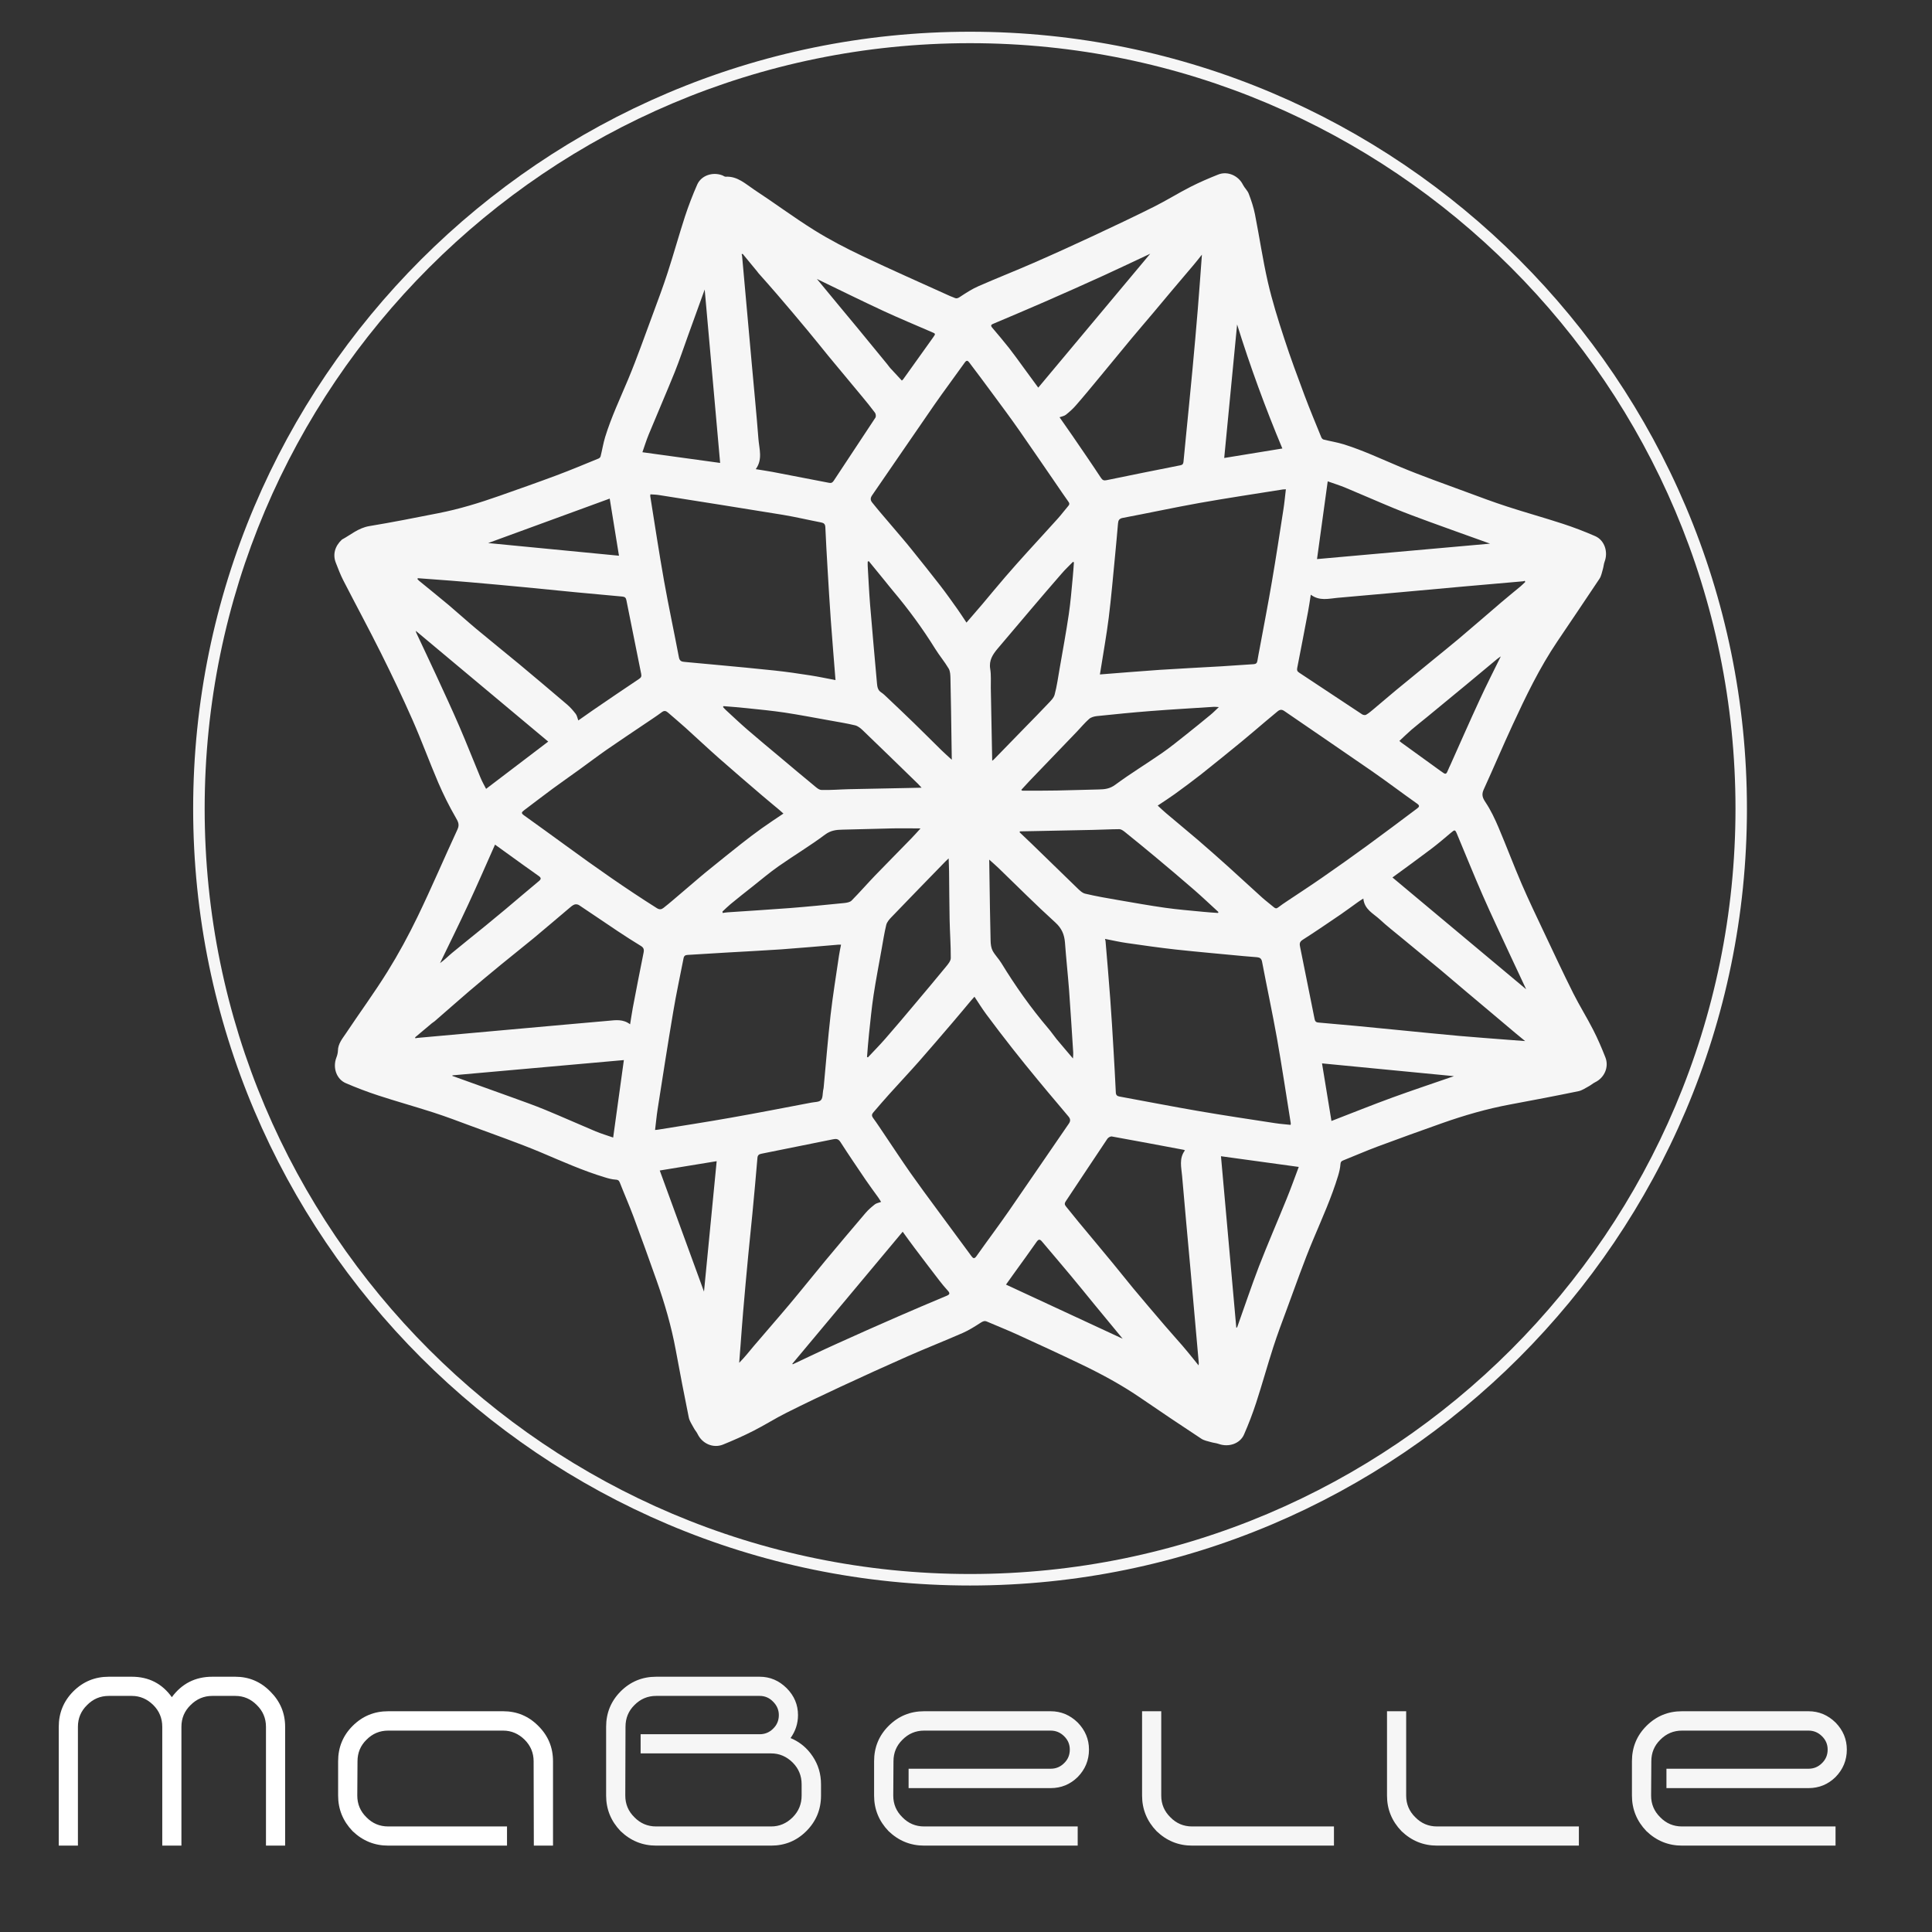 <?xml version="1.0" encoding="UTF-8"?> <svg xmlns="http://www.w3.org/2000/svg" xmlns:xlink="http://www.w3.org/1999/xlink" width="188" zoomAndPan="magnify" viewBox="0 0 141.75 141.75" height="188" preserveAspectRatio="xMidYMid meet"><rect x="0" y="0" width="141.75" height="141.75" fill="#333333" stroke="none"/> <defs> <g></g> <clipPath id="0f8c42f125"> <path d="M 14.172 2.328 L 128.172 2.328 L 128.172 116.328 L 14.172 116.328 Z M 14.172 2.328 " clip-rule="nonzero"></path> </clipPath> <clipPath id="5137f17ad1"> <path d="M 24.371 12.527 L 118 12.527 L 118 106.277 L 24.371 106.277 Z M 24.371 12.527 " clip-rule="nonzero"></path> </clipPath> </defs> <g clip-path="url(#0f8c42f125)"> <path fill="#f6f6f6" d="M 71.172 116.328 C 39.754 116.328 14.172 90.746 14.172 59.328 C 14.172 27.906 39.754 2.328 71.172 2.328 C 102.594 2.328 128.172 27.906 128.172 59.328 C 128.172 90.746 102.594 116.328 71.172 116.328 Z M 71.172 3.168 C 40.203 3.168 15.016 28.355 15.016 59.328 C 15.016 90.297 40.203 115.484 71.172 115.484 C 102.145 115.484 127.332 90.297 127.332 59.328 C 127.332 28.355 102.145 3.168 71.172 3.168 Z M 71.172 3.168 " fill-opacity="1" fill-rule="nonzero"></path> </g> <g clip-path="url(#5137f17ad1)"> <path fill="#f6f6f6" d="M 73.809 94.25 C 76.699 95.59 79.547 96.914 82.371 98.223 C 81.684 97.391 80.98 96.535 80.273 95.68 C 79.691 94.969 79.117 94.254 78.527 93.551 C 77.84 92.727 77.141 91.91 76.449 91.09 C 76.297 90.906 76.195 90.914 76.055 91.113 C 75.539 91.852 75.008 92.582 74.48 93.312 C 74.254 93.629 74.023 93.949 73.809 94.25 Z M 48.406 85.879 C 49.5 88.871 50.59 91.848 51.652 94.766 C 51.957 91.648 52.266 88.453 52.582 85.195 C 51.117 85.434 49.742 85.66 48.406 85.879 Z M 110.113 48.16 C 109.992 48.246 109.914 48.289 109.848 48.348 C 109.07 48.992 108.297 49.641 107.52 50.285 C 106.582 51.062 105.637 51.836 104.695 52.613 C 104.32 52.922 103.934 53.219 103.566 53.535 C 103.262 53.797 102.98 54.078 102.672 54.363 C 102.746 54.426 102.777 54.453 102.812 54.48 C 103.781 55.184 104.75 55.887 105.723 56.586 C 106.094 56.855 106.098 56.852 106.277 56.422 C 106.312 56.328 106.359 56.238 106.402 56.148 C 107.121 54.543 107.828 52.93 108.566 51.336 C 109.047 50.285 109.574 49.262 110.113 48.16 Z M 97.688 82.246 C 99.207 81.66 100.68 81.066 102.168 80.523 C 103.656 79.98 105.16 79.484 106.676 78.957 C 103.457 78.648 100.262 78.336 96.996 78.02 C 97.234 79.48 97.457 80.855 97.688 82.246 Z M 44.734 36.582 C 41.723 37.684 38.727 38.781 35.816 39.844 C 38.934 40.145 42.148 40.457 45.414 40.773 C 45.176 39.312 44.953 37.93 44.734 36.582 Z M 36.32 61.969 C 35.652 63.473 35.02 64.926 34.352 66.363 C 33.684 67.805 32.977 69.23 32.285 70.664 C 32.605 70.438 32.883 70.152 33.184 69.902 C 33.98 69.242 34.793 68.598 35.594 67.945 C 36.09 67.539 36.586 67.129 37.078 66.719 C 37.898 66.027 38.715 65.332 39.539 64.645 C 39.73 64.488 39.703 64.395 39.508 64.258 C 38.754 63.73 38.012 63.188 37.266 62.652 C 36.953 62.43 36.645 62.203 36.32 61.969 Z M 59.938 20.469 C 60.5 21.148 61.047 21.812 61.594 22.473 C 62.027 22.996 62.465 23.516 62.895 24.039 C 63.629 24.93 64.359 25.82 65.09 26.715 C 65.168 26.805 65.23 26.91 65.309 26.996 C 65.59 27.305 65.875 27.605 66.168 27.922 C 66.219 27.875 66.25 27.855 66.27 27.824 C 66.996 26.805 67.723 25.785 68.453 24.77 C 68.66 24.477 68.656 24.488 68.336 24.352 C 67.156 23.84 65.969 23.348 64.805 22.809 C 63.184 22.055 61.578 21.262 59.938 20.469 Z M 94.086 32.906 C 92.84 29.926 91.734 26.914 90.766 23.805 C 90.449 27.086 90.137 30.316 89.82 33.602 C 91.277 33.367 92.656 33.141 94.086 32.906 Z M 58.133 100.059 C 58.145 100.07 58.152 100.086 58.164 100.098 C 59.242 99.594 60.316 99.074 61.402 98.586 C 62.887 97.91 64.383 97.25 65.875 96.598 C 67.07 96.074 68.27 95.57 69.469 95.066 C 69.688 94.973 69.707 94.879 69.547 94.703 C 69.328 94.461 69.113 94.207 68.914 93.945 C 68.297 93.145 67.688 92.34 67.078 91.531 C 66.793 91.156 66.52 90.77 66.23 90.371 C 63.516 93.621 60.824 96.84 58.133 100.059 Z M 40.223 54.41 C 37 51.715 33.766 49.012 30.508 46.285 C 30.523 46.359 30.527 46.398 30.543 46.43 C 31.035 47.48 31.535 48.531 32.023 49.586 C 32.594 50.828 33.172 52.066 33.711 53.316 C 34.246 54.555 34.734 55.812 35.254 57.055 C 35.375 57.352 35.539 57.633 35.664 57.879 C 37.207 56.703 38.711 55.559 40.223 54.41 Z M 89.582 84.832 C 89.957 89.023 90.332 93.215 90.707 97.418 C 90.746 97.395 90.766 97.387 90.773 97.375 C 91.305 95.887 91.805 94.387 92.371 92.91 C 93.016 91.25 93.727 89.617 94.395 87.969 C 94.715 87.188 94.996 86.391 95.289 85.617 C 93.363 85.355 91.484 85.098 89.582 84.832 Z M 33.195 78.898 C 33.195 78.914 33.191 78.93 33.191 78.941 C 33.309 78.984 33.426 79.023 33.543 79.066 C 34.891 79.551 36.242 80.031 37.586 80.52 C 38.395 80.812 39.211 81.102 40.008 81.43 C 41.246 81.941 42.469 82.488 43.703 83.008 C 44.129 83.184 44.578 83.316 44.988 83.461 C 45.254 81.547 45.512 79.672 45.773 77.777 C 41.578 78.148 37.387 78.523 33.195 78.898 Z M 102.164 64.379 C 105.441 67.117 108.695 69.844 111.973 72.582 C 111.562 71.707 111.16 70.855 110.762 69.996 C 110.105 68.574 109.43 67.156 108.801 65.723 C 108.141 64.219 107.531 62.695 106.895 61.18 C 106.758 60.855 106.73 60.867 106.457 61.098 C 105.973 61.508 105.488 61.922 104.984 62.301 C 104.062 63 103.125 63.676 102.164 64.379 Z M 96.629 41.02 C 100.848 40.645 105.062 40.266 109.328 39.887 C 109.086 39.797 108.891 39.73 108.695 39.66 C 107.414 39.199 106.133 38.746 104.855 38.277 C 104.004 37.965 103.148 37.648 102.309 37.305 C 101.109 36.812 99.926 36.285 98.73 35.789 C 98.293 35.605 97.836 35.469 97.414 35.316 C 97.148 37.234 96.891 39.121 96.629 41.02 Z M 84.391 18.617 C 83.242 19.152 82.129 19.688 81 20.203 C 79.547 20.863 78.09 21.516 76.629 22.152 C 75.391 22.695 74.145 23.215 72.906 23.742 C 72.77 23.801 72.637 23.848 72.789 24.031 C 73.211 24.531 73.633 25.023 74.035 25.535 C 74.402 26.004 74.746 26.488 75.098 26.969 C 75.457 27.457 75.816 27.949 76.176 28.441 C 78.918 25.16 81.648 21.895 84.391 18.617 Z M 51.703 21.242 C 51.633 21.438 51.586 21.574 51.535 21.707 C 51.184 22.684 50.828 23.656 50.477 24.633 C 50.156 25.52 49.859 26.418 49.508 27.293 C 48.891 28.824 48.23 30.336 47.602 31.863 C 47.418 32.309 47.277 32.77 47.133 33.18 C 49.059 33.445 50.949 33.703 52.836 33.965 C 52.461 29.746 52.086 25.535 51.703 21.242 Z M 53.082 51.809 C 53.07 51.828 53.059 51.852 53.047 51.875 C 53.113 51.945 53.176 52.023 53.25 52.09 C 53.777 52.574 54.293 53.066 54.836 53.535 C 55.625 54.215 56.426 54.883 57.227 55.551 C 58.039 56.234 58.848 56.918 59.668 57.59 C 59.848 57.738 60.059 57.949 60.262 57.957 C 60.938 57.98 61.613 57.918 62.293 57.902 C 63.715 57.871 65.137 57.848 66.559 57.816 C 66.891 57.812 67.223 57.801 67.617 57.793 C 67.5 57.668 67.434 57.59 67.363 57.52 C 66.012 56.207 64.664 54.891 63.305 53.586 C 63.145 53.434 62.949 53.27 62.742 53.219 C 62.129 53.07 61.5 52.973 60.879 52.859 C 59.785 52.664 58.691 52.453 57.594 52.285 C 56.66 52.145 55.719 52.055 54.777 51.957 C 54.215 51.895 53.648 51.855 53.082 51.809 Z M 74.93 57.953 C 74.98 57.992 74.996 58.012 75.008 58.012 C 75.852 58.012 76.695 58.016 77.539 58 C 78.566 57.984 79.594 57.941 80.621 57.922 C 81.059 57.914 81.434 57.871 81.832 57.574 C 82.941 56.754 84.125 56.035 85.258 55.25 C 85.867 54.828 86.441 54.359 87.023 53.898 C 87.625 53.422 88.223 52.934 88.816 52.445 C 89.012 52.285 89.188 52.102 89.426 51.879 C 89.266 51.871 89.168 51.855 89.074 51.859 C 87.527 51.961 85.977 52.047 84.43 52.168 C 83.113 52.27 81.797 52.402 80.484 52.539 C 80.285 52.559 80.055 52.621 79.91 52.746 C 79.586 53.031 79.312 53.367 79.012 53.68 C 77.863 54.879 76.707 56.078 75.555 57.277 C 75.344 57.5 75.141 57.727 74.93 57.953 Z M 63.613 77.551 C 63.633 77.559 63.656 77.566 63.68 77.578 C 64.105 77.125 64.543 76.68 64.953 76.211 C 65.676 75.383 66.383 74.547 67.09 73.703 C 67.867 72.781 68.645 71.855 69.41 70.922 C 69.562 70.738 69.754 70.508 69.758 70.297 C 69.762 69.344 69.691 68.391 69.672 67.434 C 69.648 66.27 69.648 65.102 69.633 63.938 C 69.629 63.637 69.613 63.34 69.602 62.98 C 69.496 63.082 69.426 63.141 69.363 63.207 C 68.039 64.57 66.707 65.934 65.391 67.305 C 65.238 67.465 65.07 67.66 65.023 67.863 C 64.875 68.469 64.785 69.09 64.672 69.703 C 64.477 70.805 64.262 71.902 64.094 73.008 C 63.953 73.941 63.863 74.887 63.762 75.824 C 63.699 76.398 63.66 76.973 63.613 77.551 Z M 74.836 60.996 C 74.824 61.02 74.812 61.039 74.805 61.062 C 75.102 61.348 75.402 61.629 75.699 61.914 C 76.805 62.988 77.906 64.066 79.016 65.137 C 79.195 65.309 79.398 65.52 79.625 65.57 C 80.418 65.758 81.223 65.898 82.027 66.035 C 83.184 66.234 84.336 66.441 85.496 66.605 C 86.414 66.734 87.34 66.809 88.262 66.898 C 88.629 66.938 88.996 66.957 89.367 66.984 C 89.375 66.961 89.387 66.938 89.395 66.914 C 88.801 66.371 88.219 65.816 87.613 65.289 C 86.68 64.477 85.734 63.68 84.785 62.887 C 84.035 62.258 83.273 61.641 82.508 61.023 C 82.398 60.938 82.254 60.836 82.125 60.836 C 81.457 60.84 80.789 60.879 80.117 60.891 C 78.703 60.922 77.289 60.949 75.875 60.977 C 75.531 60.98 75.184 60.988 74.836 60.996 Z M 78.723 77.66 C 78.734 77.453 78.75 77.34 78.742 77.234 C 78.641 75.703 78.551 74.176 78.438 72.648 C 78.348 71.484 78.223 70.328 78.137 69.164 C 78.09 68.566 77.902 68.109 77.422 67.676 C 76 66.387 74.645 65.023 73.262 63.688 C 73.059 63.492 72.844 63.309 72.578 63.07 C 72.586 63.566 72.59 63.969 72.598 64.371 C 72.621 65.922 72.641 67.477 72.68 69.027 C 72.684 69.27 72.719 69.543 72.828 69.754 C 73 70.074 73.27 70.336 73.461 70.648 C 74.496 72.34 75.633 73.953 76.918 75.461 C 77.133 75.711 77.316 75.988 77.523 76.242 C 77.902 76.699 78.289 77.145 78.723 77.66 Z M 67.539 60.781 C 66.844 60.777 66.191 60.766 65.543 60.777 C 64.305 60.801 63.066 60.848 61.828 60.871 C 61.359 60.879 60.957 60.922 60.535 61.234 C 59.434 62.059 58.25 62.766 57.125 63.555 C 56.465 64.016 55.852 64.539 55.219 65.039 C 54.672 65.469 54.125 65.902 53.59 66.344 C 53.387 66.512 53.203 66.699 53.008 66.879 C 53.012 66.914 53.016 66.949 53.02 66.984 C 53.137 66.969 53.254 66.945 53.371 66.938 C 54.898 66.832 56.426 66.742 57.949 66.625 C 59.285 66.52 60.617 66.387 61.949 66.254 C 62.133 66.234 62.359 66.195 62.477 66.078 C 63.07 65.48 63.621 64.844 64.207 64.234 C 65.078 63.332 65.965 62.441 66.84 61.539 C 67.07 61.305 67.285 61.059 67.539 60.781 Z M 63.742 41.172 C 63.719 41.184 63.691 41.195 63.664 41.207 C 63.664 41.316 63.656 41.426 63.664 41.535 C 63.719 42.469 63.762 43.402 63.836 44.336 C 63.996 46.273 64.172 48.211 64.344 50.145 C 64.367 50.398 64.406 50.652 64.664 50.809 C 64.793 50.891 64.906 51.004 65.02 51.109 C 65.699 51.754 66.379 52.391 67.047 53.043 C 67.727 53.703 68.391 54.375 69.066 55.035 C 69.305 55.27 69.555 55.488 69.832 55.742 C 69.824 55.277 69.82 54.848 69.812 54.418 C 69.789 52.863 69.77 51.312 69.734 49.762 C 69.727 49.523 69.719 49.25 69.605 49.055 C 69.309 48.555 68.926 48.102 68.617 47.605 C 67.688 46.109 66.648 44.691 65.512 43.344 C 65.309 43.105 65.121 42.859 64.922 42.617 C 64.531 42.137 64.137 41.656 63.742 41.172 Z M 78.793 41.258 C 78.77 41.246 78.746 41.234 78.723 41.223 C 78.441 41.512 78.148 41.785 77.887 42.09 C 77.141 42.945 76.402 43.809 75.668 44.672 C 74.844 45.641 74.023 46.617 73.199 47.586 C 72.836 48.016 72.547 48.453 72.652 49.078 C 72.727 49.535 72.688 50.012 72.695 50.48 C 72.723 51.902 72.75 53.324 72.777 54.75 C 72.785 55.094 72.793 55.438 72.797 55.816 C 72.855 55.773 72.895 55.75 72.922 55.719 C 73.684 54.938 74.445 54.152 75.207 53.371 C 75.77 52.793 76.34 52.219 76.891 51.633 C 77.082 51.43 77.316 51.211 77.379 50.961 C 77.547 50.336 77.633 49.688 77.746 49.043 C 77.973 47.727 78.219 46.41 78.414 45.086 C 78.551 44.172 78.621 43.242 78.711 42.32 C 78.746 41.969 78.766 41.613 78.793 41.258 Z M 30.656 42.422 C 30.648 42.441 30.637 42.465 30.625 42.484 C 30.668 42.527 30.707 42.578 30.754 42.617 C 31.473 43.211 32.203 43.789 32.918 44.391 C 33.602 44.969 34.266 45.574 34.953 46.148 C 35.992 47.016 37.051 47.863 38.094 48.727 C 39.273 49.711 40.449 50.703 41.617 51.699 C 41.848 51.898 42.055 52.137 42.242 52.379 C 42.336 52.504 42.363 52.68 42.43 52.859 C 42.793 52.605 43.133 52.363 43.477 52.125 C 44.609 51.352 45.742 50.574 46.883 49.816 C 47.047 49.707 47.078 49.621 47.043 49.441 C 46.676 47.641 46.316 45.836 45.957 44.031 C 45.926 43.855 45.836 43.785 45.664 43.77 C 44.523 43.664 43.379 43.562 42.234 43.453 C 40.992 43.336 39.75 43.207 38.508 43.086 C 37.156 42.957 35.801 42.832 34.445 42.715 C 33.566 42.637 32.688 42.574 31.809 42.508 C 31.426 42.477 31.043 42.453 30.656 42.422 Z M 96.172 43.633 C 96.102 44.07 96.051 44.457 95.977 44.844 C 95.715 46.23 95.449 47.621 95.176 49.008 C 95.148 49.16 95.164 49.25 95.312 49.348 C 96.855 50.363 98.395 51.391 99.938 52.41 C 100.012 52.461 100.16 52.484 100.23 52.441 C 100.41 52.34 100.574 52.199 100.734 52.066 C 101.305 51.59 101.867 51.102 102.438 50.629 C 103.328 49.895 104.223 49.164 105.117 48.434 C 105.762 47.902 106.414 47.387 107.051 46.848 C 108.09 45.973 109.113 45.078 110.148 44.195 C 110.613 43.797 111.09 43.414 111.562 43.02 C 111.684 42.918 111.793 42.805 111.906 42.699 C 111.895 42.672 111.883 42.641 111.871 42.613 C 111.836 42.625 111.801 42.645 111.762 42.648 C 110.289 42.777 108.816 42.902 107.344 43.035 C 104.273 43.312 101.199 43.598 98.125 43.863 C 97.48 43.922 96.809 44.113 96.172 43.633 Z M 64.645 88.184 C 64.566 88.059 64.504 87.949 64.43 87.848 C 64.125 87.422 63.809 87.004 63.516 86.57 C 62.891 85.648 62.266 84.73 61.664 83.793 C 61.512 83.555 61.355 83.539 61.117 83.59 C 59.367 83.945 57.617 84.301 55.867 84.648 C 55.688 84.684 55.594 84.75 55.574 84.941 C 55.457 86.324 55.332 87.707 55.199 89.086 C 55.105 90.09 54.992 91.094 54.898 92.102 C 54.766 93.48 54.641 94.863 54.523 96.246 C 54.453 97.07 54.395 97.895 54.332 98.723 C 54.301 99.145 54.266 99.566 54.234 99.988 C 54.637 99.586 54.965 99.16 55.312 98.75 C 56.191 97.715 57.086 96.699 57.957 95.66 C 58.828 94.621 59.672 93.562 60.535 92.52 C 61.52 91.336 62.512 90.16 63.508 88.992 C 63.707 88.758 63.945 88.555 64.188 88.363 C 64.305 88.273 64.473 88.25 64.645 88.184 Z M 86.938 84.402 C 86.871 84.371 86.855 84.359 86.84 84.359 C 85.086 84.031 83.336 83.699 81.578 83.383 C 81.48 83.363 81.316 83.457 81.254 83.543 C 80.23 85.07 79.215 86.605 78.195 88.137 C 78.105 88.27 78.094 88.375 78.203 88.508 C 78.516 88.879 78.809 89.266 79.121 89.641 C 79.969 90.664 80.824 91.68 81.668 92.707 C 82.164 93.305 82.645 93.922 83.141 94.52 C 83.902 95.43 84.668 96.332 85.438 97.23 C 85.871 97.738 86.324 98.234 86.762 98.742 C 87.02 99.039 87.266 99.348 87.516 99.652 C 87.645 99.812 87.773 99.973 87.938 100.176 C 87.949 100.062 87.957 100.027 87.953 99.992 C 87.75 97.688 87.547 95.383 87.34 93.078 C 87.137 90.812 86.922 88.547 86.73 86.277 C 86.676 85.648 86.492 84.996 86.938 84.402 Z M 46.23 75.152 C 46.305 74.707 46.359 74.32 46.43 73.934 C 46.688 72.582 46.949 71.23 47.223 69.879 C 47.266 69.656 47.219 69.523 47.02 69.402 C 46.449 69.055 45.883 68.691 45.324 68.32 C 44.375 67.688 43.434 67.039 42.484 66.41 C 42.398 66.352 42.242 66.328 42.145 66.367 C 42.004 66.418 41.883 66.531 41.766 66.629 C 40.895 67.363 40.031 68.105 39.156 68.832 C 38.359 69.492 37.543 70.129 36.746 70.785 C 35.957 71.434 35.176 72.082 34.402 72.742 C 33.559 73.465 32.727 74.203 31.887 74.93 C 31.824 74.984 31.75 75.023 31.688 75.074 C 31.277 75.422 30.867 75.766 30.457 76.109 C 30.465 76.133 30.469 76.156 30.477 76.18 C 30.52 76.172 30.566 76.156 30.609 76.152 C 33.215 75.918 35.816 75.684 38.418 75.449 C 40.492 75.266 42.562 75.074 44.637 74.895 C 45.164 74.848 45.703 74.754 46.23 75.152 Z M 100.027 65.926 C 99.859 66.035 99.746 66.102 99.645 66.176 C 99.219 66.477 98.801 66.793 98.367 67.09 C 97.441 67.719 96.516 68.355 95.57 68.957 C 95.316 69.121 95.348 69.289 95.395 69.512 C 95.75 71.258 96.102 73.004 96.449 74.754 C 96.48 74.922 96.543 75.008 96.727 75.023 C 97.656 75.102 98.59 75.188 99.52 75.273 C 100.59 75.375 101.656 75.484 102.727 75.586 C 104.168 75.727 105.613 75.875 107.055 76.004 C 108.234 76.109 109.418 76.191 110.598 76.285 C 111.008 76.316 111.418 76.344 111.898 76.383 C 111.609 76.145 111.375 75.957 111.145 75.762 C 110.512 75.23 109.887 74.699 109.254 74.168 C 108.715 73.711 108.172 73.262 107.637 72.809 C 107 72.27 106.367 71.727 105.727 71.191 C 104.777 70.402 103.82 69.617 102.867 68.832 C 102.316 68.375 101.75 67.938 101.23 67.453 C 100.762 67.02 100.105 66.734 100.027 65.926 Z M 54.492 18.629 C 54.465 18.633 54.438 18.641 54.414 18.645 C 54.426 18.695 54.445 18.75 54.449 18.805 C 54.684 21.414 54.914 24.027 55.152 26.637 C 55.316 28.492 55.504 30.344 55.645 32.199 C 55.703 32.938 55.973 33.707 55.449 34.422 C 55.891 34.496 56.289 34.551 56.684 34.625 C 58.062 34.887 59.438 35.152 60.816 35.422 C 60.984 35.457 61.07 35.418 61.172 35.27 C 62.188 33.723 63.215 32.188 64.23 30.641 C 64.281 30.559 64.262 30.371 64.199 30.285 C 63.902 29.883 63.578 29.492 63.258 29.102 C 62.434 28.109 61.605 27.117 60.781 26.121 C 60.27 25.5 59.773 24.863 59.254 24.246 C 58.516 23.355 57.77 22.477 57.016 21.598 C 56.57 21.074 56.105 20.562 55.652 20.047 C 55.617 20.004 55.586 19.957 55.551 19.914 C 55.199 19.484 54.848 19.059 54.492 18.629 Z M 88.184 18.684 C 87.969 18.953 87.777 19.199 87.578 19.434 C 87.047 20.066 86.512 20.691 85.98 21.32 C 85.52 21.867 85.066 22.418 84.605 22.961 C 84.07 23.598 83.523 24.23 82.992 24.867 C 82.203 25.82 81.422 26.777 80.633 27.727 C 80.074 28.402 79.516 29.082 78.938 29.742 C 78.719 29.996 78.465 30.223 78.199 30.434 C 78.082 30.527 77.906 30.551 77.738 30.613 C 78.066 31.078 78.375 31.52 78.68 31.965 C 79.383 32.992 80.09 34.016 80.773 35.055 C 80.895 35.238 80.992 35.27 81.188 35.23 C 82.996 34.859 84.801 34.492 86.609 34.137 C 86.777 34.105 86.816 34.02 86.832 33.879 C 86.891 33.277 86.949 32.676 87.008 32.07 C 87.172 30.402 87.34 28.73 87.496 27.059 C 87.633 25.598 87.762 24.133 87.883 22.668 C 87.992 21.359 88.082 20.051 88.184 18.684 Z M 71.496 73.129 C 71.387 73.254 71.312 73.332 71.242 73.414 C 70.785 73.957 70.336 74.504 69.875 75.039 C 69.062 75.988 68.25 76.938 67.426 77.875 C 66.715 78.68 65.977 79.461 65.258 80.262 C 64.859 80.703 64.473 81.156 64.082 81.609 C 63.973 81.734 63.93 81.848 64.055 82.02 C 64.363 82.438 64.645 82.879 64.938 83.309 C 65.562 84.234 66.176 85.168 66.816 86.082 C 67.449 86.98 68.102 87.863 68.754 88.746 C 69.594 89.891 70.438 91.031 71.281 92.172 C 71.395 92.324 71.484 92.379 71.633 92.176 C 72.422 91.059 73.242 89.969 74.02 88.848 C 75.496 86.719 76.949 84.57 78.422 82.438 C 78.562 82.234 78.531 82.086 78.398 81.922 C 78.148 81.625 77.898 81.328 77.652 81.035 C 77.145 80.43 76.629 79.828 76.129 79.215 C 75.504 78.457 74.883 77.695 74.277 76.922 C 73.625 76.094 72.984 75.254 72.355 74.406 C 72.059 74.008 71.801 73.586 71.496 73.129 Z M 48.062 82.906 C 48.164 82.898 48.211 82.895 48.254 82.887 C 50.039 82.598 51.824 82.324 53.605 82.008 C 55.586 81.66 57.555 81.273 59.531 80.898 C 59.773 80.852 60.094 80.863 60.23 80.715 C 60.379 80.559 60.348 80.238 60.395 79.992 C 60.406 79.93 60.426 79.867 60.43 79.805 C 60.598 78.027 60.738 76.254 60.938 74.48 C 61.105 73.023 61.344 71.574 61.555 70.121 C 61.594 69.855 61.652 69.59 61.707 69.309 C 61.617 69.309 61.57 69.305 61.523 69.309 C 60.117 69.426 58.707 69.555 57.297 69.656 C 55.977 69.746 54.656 69.809 53.336 69.887 C 52.375 69.941 51.41 70.004 50.449 70.062 C 50.281 70.07 50.184 70.129 50.152 70.309 C 49.898 71.617 49.613 72.918 49.395 74.23 C 48.992 76.609 48.625 78.992 48.25 81.379 C 48.172 81.871 48.129 82.375 48.062 82.906 Z M 81.074 68.887 C 81.098 68.977 81.109 69.012 81.113 69.047 C 81.23 70.457 81.355 71.863 81.457 73.273 C 81.551 74.531 81.625 75.785 81.699 77.039 C 81.762 78.074 81.816 79.113 81.867 80.148 C 81.875 80.336 81.953 80.422 82.141 80.453 C 84.062 80.805 85.98 81.18 87.906 81.512 C 89.785 81.836 91.672 82.117 93.555 82.406 C 93.93 82.465 94.312 82.488 94.691 82.531 C 94.699 82.465 94.711 82.438 94.703 82.414 C 94.367 80.328 94.055 78.238 93.688 76.16 C 93.352 74.289 92.953 72.434 92.598 70.566 C 92.551 70.316 92.426 70.25 92.219 70.23 C 91.891 70.203 91.559 70.18 91.23 70.148 C 89.566 69.988 87.902 69.844 86.238 69.664 C 85.043 69.531 83.855 69.359 82.664 69.188 C 82.156 69.117 81.656 69 81.074 68.887 Z M 84.941 59.105 C 85.164 59.312 85.352 59.492 85.551 59.66 C 86.332 60.324 87.125 60.973 87.902 61.637 C 88.637 62.27 89.363 62.914 90.086 63.562 C 90.922 64.316 91.746 65.082 92.582 65.836 C 92.867 66.094 93.176 66.32 93.469 66.57 C 93.578 66.66 93.656 66.672 93.777 66.578 C 94 66.402 94.238 66.25 94.473 66.09 C 95.316 65.527 96.168 64.973 97 64.395 C 98.121 63.617 99.234 62.832 100.332 62.027 C 101.555 61.137 102.758 60.227 103.965 59.324 C 104.121 59.207 104.195 59.117 103.969 58.961 C 102.863 58.18 101.781 57.359 100.668 56.586 C 98.527 55.102 96.375 53.645 94.23 52.168 C 94.039 52.035 93.895 52.062 93.738 52.191 C 93.445 52.43 93.16 52.672 92.871 52.914 C 92.266 53.426 91.668 53.941 91.059 54.441 C 90.086 55.238 89.109 56.031 88.125 56.812 C 87.488 57.312 86.84 57.789 86.184 58.266 C 85.793 58.547 85.383 58.809 84.941 59.105 Z M 57.48 59.691 C 57.367 59.59 57.281 59.508 57.191 59.434 C 56.77 59.078 56.34 58.73 55.922 58.371 C 54.863 57.461 53.801 56.559 52.754 55.633 C 51.922 54.898 51.113 54.137 50.289 53.391 C 49.867 53.012 49.43 52.645 49 52.273 C 48.863 52.16 48.746 52.113 48.566 52.246 C 48.148 52.559 47.707 52.84 47.277 53.133 C 46.352 53.758 45.422 54.375 44.504 55.012 C 43.828 55.484 43.172 55.984 42.504 56.465 C 41.852 56.938 41.188 57.398 40.539 57.875 C 39.84 58.391 39.152 58.922 38.457 59.445 C 38.242 59.605 38.238 59.672 38.449 59.824 C 39.473 60.562 40.5 61.297 41.52 62.043 C 43.699 63.637 45.906 65.188 48.191 66.629 C 48.391 66.754 48.531 66.73 48.684 66.609 C 48.93 66.418 49.168 66.219 49.406 66.016 C 50.059 65.465 50.703 64.906 51.355 64.355 C 51.613 64.137 51.875 63.918 52.141 63.707 C 52.879 63.109 53.621 62.512 54.367 61.922 C 54.863 61.531 55.367 61.148 55.879 60.781 C 56.391 60.414 56.918 60.07 57.48 59.691 Z M 61.301 49.898 C 61.184 48.414 61.062 46.961 60.957 45.512 C 60.867 44.258 60.793 43.004 60.719 41.75 C 60.656 40.727 60.602 39.699 60.555 38.676 C 60.543 38.461 60.457 38.371 60.25 38.332 C 59.312 38.152 58.383 37.93 57.441 37.773 C 54.418 37.277 51.391 36.805 48.363 36.324 C 48.152 36.289 47.938 36.285 47.723 36.27 C 47.715 36.336 47.703 36.363 47.707 36.391 C 48.039 38.465 48.352 40.543 48.719 42.609 C 49.055 44.488 49.457 46.355 49.812 48.23 C 49.867 48.516 50.027 48.547 50.246 48.566 C 51.023 48.641 51.801 48.707 52.574 48.781 C 53.992 48.914 55.406 49.043 56.82 49.195 C 57.695 49.289 58.566 49.414 59.434 49.551 C 60.051 49.645 60.66 49.777 61.301 49.898 Z M 94.344 35.898 C 94.234 35.902 94.18 35.902 94.129 35.91 C 92.078 36.238 90.027 36.543 87.984 36.906 C 86.113 37.242 84.254 37.645 82.387 37.996 C 82.109 38.047 82.047 38.18 82.027 38.414 C 81.957 39.199 81.891 39.984 81.812 40.773 C 81.664 42.285 81.535 43.805 81.348 45.316 C 81.184 46.617 80.949 47.906 80.746 49.203 C 80.73 49.293 80.715 49.387 80.699 49.484 C 82.184 49.371 83.625 49.246 85.07 49.148 C 86.586 49.047 88.105 48.977 89.625 48.887 C 90.41 48.84 91.199 48.781 91.984 48.73 C 92.145 48.719 92.23 48.652 92.254 48.484 C 92.309 48.152 92.375 47.816 92.438 47.484 C 92.734 45.879 93.047 44.277 93.32 42.668 C 93.621 40.914 93.887 39.156 94.16 37.398 C 94.238 36.91 94.281 36.422 94.344 35.898 Z M 70.91 45.68 C 71.312 45.215 71.695 44.773 72.074 44.328 C 72.633 43.664 73.184 42.992 73.754 42.332 C 74.285 41.715 74.828 41.109 75.375 40.504 C 76.125 39.676 76.883 38.859 77.629 38.027 C 77.891 37.734 78.125 37.418 78.379 37.121 C 78.477 37.012 78.48 36.934 78.391 36.812 C 78.086 36.391 77.797 35.953 77.5 35.523 C 76.598 34.215 75.703 32.895 74.793 31.594 C 74.168 30.699 73.52 29.824 72.871 28.949 C 72.293 28.16 71.703 27.375 71.113 26.594 C 71.004 26.445 70.91 26.418 70.781 26.602 C 70.043 27.641 69.277 28.66 68.551 29.703 C 67.023 31.906 65.516 34.129 63.992 36.332 C 63.84 36.551 63.855 36.711 64.012 36.895 C 64.199 37.121 64.379 37.352 64.57 37.574 C 65.121 38.227 65.68 38.875 66.23 39.523 C 66.449 39.781 66.668 40.043 66.879 40.309 C 67.59 41.195 68.301 42.078 68.996 42.977 C 69.43 43.539 69.844 44.125 70.258 44.707 C 70.477 45.016 70.68 45.336 70.91 45.68 Z M 25.09 39.586 C 25.699 39.266 26.281 38.734 27.105 38.598 C 28.797 38.32 30.48 37.984 32.164 37.652 C 33.688 37.355 35.172 36.898 36.637 36.383 C 38.035 35.891 39.438 35.398 40.828 34.879 C 41.867 34.492 42.891 34.059 43.918 33.641 C 43.98 33.617 44.051 33.543 44.066 33.48 C 44.184 33.012 44.258 32.531 44.398 32.07 C 44.844 30.621 45.492 29.25 46.078 27.852 C 46.746 26.254 47.316 24.613 47.922 22.988 C 48.289 21.996 48.66 21.008 48.984 20.004 C 49.426 18.645 49.809 17.262 50.25 15.902 C 50.512 15.102 50.816 14.312 51.156 13.539 C 51.457 12.863 52.305 12.59 53.012 12.871 C 53.09 12.902 53.164 12.969 53.238 12.965 C 54.109 12.914 54.703 13.5 55.348 13.926 C 56.816 14.887 58.227 15.941 59.715 16.871 C 60.867 17.59 62.086 18.223 63.316 18.805 C 65.434 19.812 67.582 20.758 69.719 21.727 C 69.816 21.77 69.926 21.801 70.023 21.848 C 70.184 21.926 70.293 21.879 70.441 21.777 C 70.875 21.492 71.316 21.203 71.793 20.996 C 73.133 20.406 74.496 19.875 75.84 19.285 C 77.324 18.637 78.801 17.965 80.266 17.281 C 81.742 16.59 83.215 15.895 84.676 15.164 C 85.582 14.711 86.445 14.168 87.352 13.707 C 88.012 13.371 88.695 13.078 89.383 12.805 C 90.07 12.531 90.867 12.891 91.195 13.555 C 91.312 13.789 91.531 13.977 91.621 14.219 C 91.805 14.703 91.973 15.203 92.074 15.711 C 92.402 17.367 92.645 19.043 93.02 20.684 C 93.34 22.078 93.77 23.449 94.215 24.809 C 94.672 26.219 95.191 27.613 95.711 29.004 C 96.102 30.047 96.531 31.07 96.949 32.098 C 96.977 32.16 97.047 32.234 97.109 32.25 C 97.594 32.371 98.094 32.449 98.57 32.594 C 100 33.039 101.355 33.68 102.734 34.258 C 104.332 34.926 105.969 35.5 107.594 36.102 C 108.586 36.469 109.574 36.84 110.574 37.164 C 111.938 37.609 113.316 37.988 114.676 38.434 C 115.477 38.695 116.27 39 117.039 39.336 C 117.727 39.637 118.004 40.492 117.727 41.219 C 117.664 41.387 117.656 41.574 117.605 41.746 C 117.531 41.992 117.488 42.262 117.352 42.465 C 116.332 44.004 115.289 45.531 114.258 47.066 C 112.957 48.996 111.949 51.086 110.977 53.191 C 110.25 54.758 109.578 56.355 108.859 57.926 C 108.684 58.309 108.777 58.543 109 58.875 C 109.379 59.445 109.676 60.074 109.945 60.707 C 110.531 62.086 111.055 63.488 111.648 64.863 C 112.168 66.066 112.738 67.25 113.297 68.434 C 114 69.922 114.695 71.41 115.43 72.879 C 115.887 73.789 116.43 74.652 116.891 75.559 C 117.227 76.211 117.516 76.891 117.785 77.574 C 118.066 78.281 117.719 79.074 117.031 79.406 C 116.867 79.488 116.73 79.613 116.57 79.699 C 116.32 79.832 116.074 80.008 115.805 80.062 C 114.141 80.406 112.469 80.723 110.797 81.035 C 109.09 81.352 107.434 81.832 105.797 82.41 C 104.211 82.969 102.629 83.543 101.051 84.129 C 100.207 84.445 99.379 84.809 98.543 85.141 C 98.402 85.195 98.359 85.262 98.348 85.422 C 98.328 85.699 98.262 85.98 98.18 86.254 C 97.695 87.859 97.004 89.383 96.355 90.93 C 95.645 92.613 95.047 94.348 94.41 96.062 C 94.07 96.977 93.727 97.891 93.426 98.82 C 92.988 100.176 92.609 101.551 92.168 102.906 C 91.91 103.699 91.609 104.484 91.273 105.25 C 90.977 105.93 90.137 106.203 89.41 105.938 C 89.23 105.875 89.035 105.863 88.852 105.809 C 88.609 105.738 88.34 105.691 88.137 105.555 C 86.652 104.578 85.18 103.59 83.715 102.586 C 82.332 101.633 80.859 100.836 79.348 100.109 C 77.789 99.359 76.219 98.637 74.645 97.918 C 73.91 97.582 73.156 97.285 72.414 96.965 C 72.238 96.887 72.121 96.941 71.965 97.039 C 71.539 97.312 71.109 97.59 70.648 97.793 C 69.312 98.379 67.949 98.914 66.609 99.504 C 64.961 100.23 63.32 100.98 61.688 101.738 C 60.352 102.359 59.02 102.992 57.707 103.652 C 56.883 104.062 56.105 104.562 55.285 104.977 C 54.555 105.348 53.805 105.68 53.047 105.988 C 52.324 106.277 51.527 105.922 51.188 105.223 C 51.109 105.059 50.98 104.922 50.898 104.762 C 50.766 104.512 50.59 104.266 50.535 103.996 C 50.199 102.348 49.883 100.695 49.578 99.043 C 49.258 97.309 48.766 95.621 48.18 93.965 C 47.625 92.395 47.062 90.828 46.48 89.266 C 46.164 88.422 45.801 87.598 45.473 86.758 C 45.406 86.594 45.328 86.555 45.148 86.547 C 44.887 86.531 44.625 86.457 44.371 86.379 C 42.766 85.895 41.238 85.207 39.695 84.555 C 38 83.844 36.258 83.242 34.535 82.602 C 33.629 82.266 32.723 81.922 31.805 81.625 C 30.457 81.191 29.094 80.812 27.746 80.371 C 26.941 80.109 26.152 79.805 25.375 79.473 C 24.68 79.176 24.398 78.328 24.68 77.594 C 24.742 77.434 24.789 77.258 24.793 77.09 C 24.801 76.582 25.113 76.215 25.371 75.832 C 26.383 74.312 27.465 72.84 28.426 71.293 C 29.238 69.988 29.977 68.625 30.645 67.242 C 31.664 65.133 32.582 62.977 33.566 60.852 C 33.738 60.477 33.598 60.266 33.418 59.949 C 32.949 59.137 32.531 58.293 32.16 57.434 C 31.504 55.902 30.934 54.336 30.262 52.812 C 29.535 51.164 28.758 49.535 27.953 47.922 C 27.059 46.129 26.102 44.363 25.188 42.582 C 24.973 42.164 24.809 41.723 24.637 41.285 C 24.406 40.691 24.559 40.078 25.09 39.586 " fill-opacity="1" fill-rule="nonzero"></path> </g> <g fill="#ffffff" fill-opacity="1"> <g transform="translate(4.311, 135.412)"> <g> <path d="M 15.203 0 L 15.203 -8.719 C 15.203 -9.344 14.977 -9.875 14.531 -10.312 C 14.094 -10.758 13.566 -10.984 12.953 -10.984 L 11.266 -10.984 C 10.648 -10.984 10.117 -10.758 9.672 -10.312 C 9.223 -9.875 9 -9.344 9 -8.719 L 9 0 L 7.594 0 L 7.594 -8.719 C 7.594 -9.344 7.375 -9.875 6.938 -10.312 C 6.488 -10.758 5.961 -10.984 5.359 -10.984 L 3.672 -10.984 C 3.047 -10.984 2.516 -10.758 2.078 -10.312 C 1.629 -9.875 1.406 -9.344 1.406 -8.719 L 1.406 0 L 0 0 L 0 -8.719 C 0 -9.727 0.352 -10.594 1.062 -11.312 C 1.781 -12.031 2.648 -12.391 3.672 -12.391 L 5.359 -12.391 C 6.598 -12.391 7.578 -11.891 8.297 -10.891 C 9.035 -11.891 10.023 -12.391 11.266 -12.391 L 12.953 -12.391 C 13.953 -12.391 14.805 -12.031 15.516 -11.312 C 16.242 -10.594 16.609 -9.727 16.609 -8.719 L 16.609 0 Z M 15.203 0 "></path> </g> </g> </g> <g fill="#ffffff" fill-opacity="1"> <g transform="translate(24.808, 135.412)"> <g> <path d="M 14.359 0 L 14.344 -6.188 C 14.344 -6.801 14.125 -7.328 13.688 -7.766 C 13.238 -8.211 12.711 -8.438 12.109 -8.438 L 3.672 -8.438 C 3.047 -8.438 2.516 -8.211 2.078 -7.766 C 1.641 -7.336 1.422 -6.812 1.422 -6.188 L 1.406 -3.672 C 1.406 -3.047 1.629 -2.516 2.078 -2.078 C 2.516 -1.629 3.047 -1.406 3.672 -1.406 L 12.391 -1.406 L 12.391 0 L 3.672 0 C 2.672 0 1.801 -0.352 1.062 -1.062 C 0.352 -1.801 0 -2.672 0 -3.672 L 0 -6.188 C 0 -7.207 0.352 -8.07 1.062 -8.781 C 1.781 -9.5 2.648 -9.859 3.672 -9.859 L 12.109 -9.859 C 13.117 -9.859 13.977 -9.5 14.688 -8.781 C 15.406 -8.07 15.766 -7.207 15.766 -6.188 L 15.766 0 Z M 14.359 0 "></path> </g> </g> </g> <g fill="#f6f6f6" fill-opacity="1"> <g transform="translate(44.471, 135.412)"> <g> <path d="M 15.766 -3.672 C 15.766 -2.648 15.406 -1.781 14.688 -1.062 C 13.977 -0.352 13.117 0 12.109 0 L 3.672 0 C 2.672 0 1.801 -0.352 1.062 -1.062 C 0.352 -1.801 0 -2.672 0 -3.672 L 0 -8.719 C 0 -9.727 0.352 -10.594 1.062 -11.312 C 1.781 -12.031 2.648 -12.391 3.672 -12.391 L 11.266 -12.391 C 12.023 -12.391 12.688 -12.109 13.25 -11.547 C 13.801 -10.992 14.078 -10.336 14.078 -9.578 C 14.078 -8.961 13.895 -8.398 13.531 -7.891 C 14.207 -7.609 14.75 -7.16 15.156 -6.547 C 15.562 -5.941 15.766 -5.258 15.766 -4.5 Z M 14.344 -4.5 C 14.344 -5.125 14.125 -5.656 13.688 -6.094 C 13.238 -6.539 12.711 -6.766 12.109 -6.766 L 2.531 -6.766 L 2.531 -8.172 L 11.266 -8.172 C 11.648 -8.172 11.977 -8.305 12.25 -8.578 C 12.531 -8.848 12.672 -9.18 12.672 -9.578 C 12.672 -9.953 12.531 -10.281 12.25 -10.562 C 11.977 -10.844 11.648 -10.984 11.266 -10.984 L 3.672 -10.984 C 3.047 -10.984 2.516 -10.758 2.078 -10.312 C 1.641 -9.883 1.422 -9.352 1.422 -8.719 L 1.406 -3.672 C 1.406 -3.047 1.629 -2.516 2.078 -2.078 C 2.516 -1.629 3.047 -1.406 3.672 -1.406 L 12.109 -1.406 C 12.711 -1.406 13.238 -1.629 13.688 -2.078 C 14.125 -2.516 14.344 -3.047 14.344 -3.672 Z M 14.344 -4.5 "></path> </g> </g> </g> <g fill="#f6f6f6" fill-opacity="1"> <g transform="translate(64.132, 135.412)"> <g> <path d="M 15.766 -7.047 C 15.766 -6.266 15.488 -5.594 14.938 -5.031 C 14.383 -4.488 13.723 -4.219 12.953 -4.219 L 2.531 -4.219 L 2.531 -5.641 L 12.953 -5.641 C 13.336 -5.641 13.664 -5.773 13.938 -6.047 C 14.219 -6.316 14.359 -6.648 14.359 -7.047 C 14.359 -7.43 14.219 -7.758 13.938 -8.031 C 13.664 -8.301 13.336 -8.438 12.953 -8.438 L 3.672 -8.438 C 3.047 -8.438 2.516 -8.211 2.078 -7.766 C 1.641 -7.336 1.422 -6.812 1.422 -6.188 L 1.406 -3.672 C 1.406 -3.047 1.629 -2.516 2.078 -2.078 C 2.516 -1.629 3.047 -1.406 3.672 -1.406 L 14.938 -1.406 L 14.938 0 L 3.672 0 C 2.672 0 1.801 -0.352 1.062 -1.062 C 0.352 -1.801 0 -2.672 0 -3.672 L 0 -6.188 C 0 -7.207 0.352 -8.07 1.062 -8.781 C 1.781 -9.5 2.648 -9.859 3.672 -9.859 L 12.953 -9.859 C 13.711 -9.859 14.375 -9.582 14.938 -9.031 C 15.488 -8.469 15.766 -7.805 15.766 -7.047 Z M 15.766 -7.047 "></path> </g> </g> </g> <g fill="#f6f6f6" fill-opacity="1"> <g transform="translate(83.794, 135.412)"> <g> <path d="M 3.672 0 C 2.672 0 1.801 -0.352 1.062 -1.062 C 0.352 -1.801 0 -2.672 0 -3.672 L 0 -9.859 L 1.406 -9.859 L 1.406 -3.672 C 1.406 -3.047 1.629 -2.516 2.078 -2.078 C 2.516 -1.629 3.047 -1.406 3.672 -1.406 L 14.078 -1.406 L 14.078 0 Z M 3.672 0 "></path> </g> </g> </g> <g fill="#f6f6f6" fill-opacity="1"> <g transform="translate(101.764, 135.412)"> <g> <path d="M 3.672 0 C 2.672 0 1.801 -0.352 1.062 -1.062 C 0.352 -1.801 0 -2.672 0 -3.672 L 0 -9.859 L 1.406 -9.859 L 1.406 -3.672 C 1.406 -3.047 1.629 -2.516 2.078 -2.078 C 2.516 -1.629 3.047 -1.406 3.672 -1.406 L 14.078 -1.406 L 14.078 0 Z M 3.672 0 "></path> </g> </g> </g> <g fill="#f6f6f6" fill-opacity="1"> <g transform="translate(119.735, 135.412)"> <g> <path d="M 15.766 -7.047 C 15.766 -6.266 15.488 -5.594 14.938 -5.031 C 14.383 -4.488 13.723 -4.219 12.953 -4.219 L 2.531 -4.219 L 2.531 -5.641 L 12.953 -5.641 C 13.336 -5.641 13.664 -5.773 13.938 -6.047 C 14.219 -6.316 14.359 -6.648 14.359 -7.047 C 14.359 -7.43 14.219 -7.758 13.938 -8.031 C 13.664 -8.301 13.336 -8.438 12.953 -8.438 L 3.672 -8.438 C 3.047 -8.438 2.516 -8.211 2.078 -7.766 C 1.641 -7.336 1.422 -6.812 1.422 -6.188 L 1.406 -3.672 C 1.406 -3.047 1.629 -2.516 2.078 -2.078 C 2.516 -1.629 3.047 -1.406 3.672 -1.406 L 14.938 -1.406 L 14.938 0 L 3.672 0 C 2.672 0 1.801 -0.352 1.062 -1.062 C 0.352 -1.801 0 -2.672 0 -3.672 L 0 -6.188 C 0 -7.207 0.352 -8.07 1.062 -8.781 C 1.781 -9.5 2.648 -9.859 3.672 -9.859 L 12.953 -9.859 C 13.711 -9.859 14.375 -9.582 14.938 -9.031 C 15.488 -8.469 15.766 -7.805 15.766 -7.047 Z M 15.766 -7.047 "></path> </g> </g> </g> </svg> 
